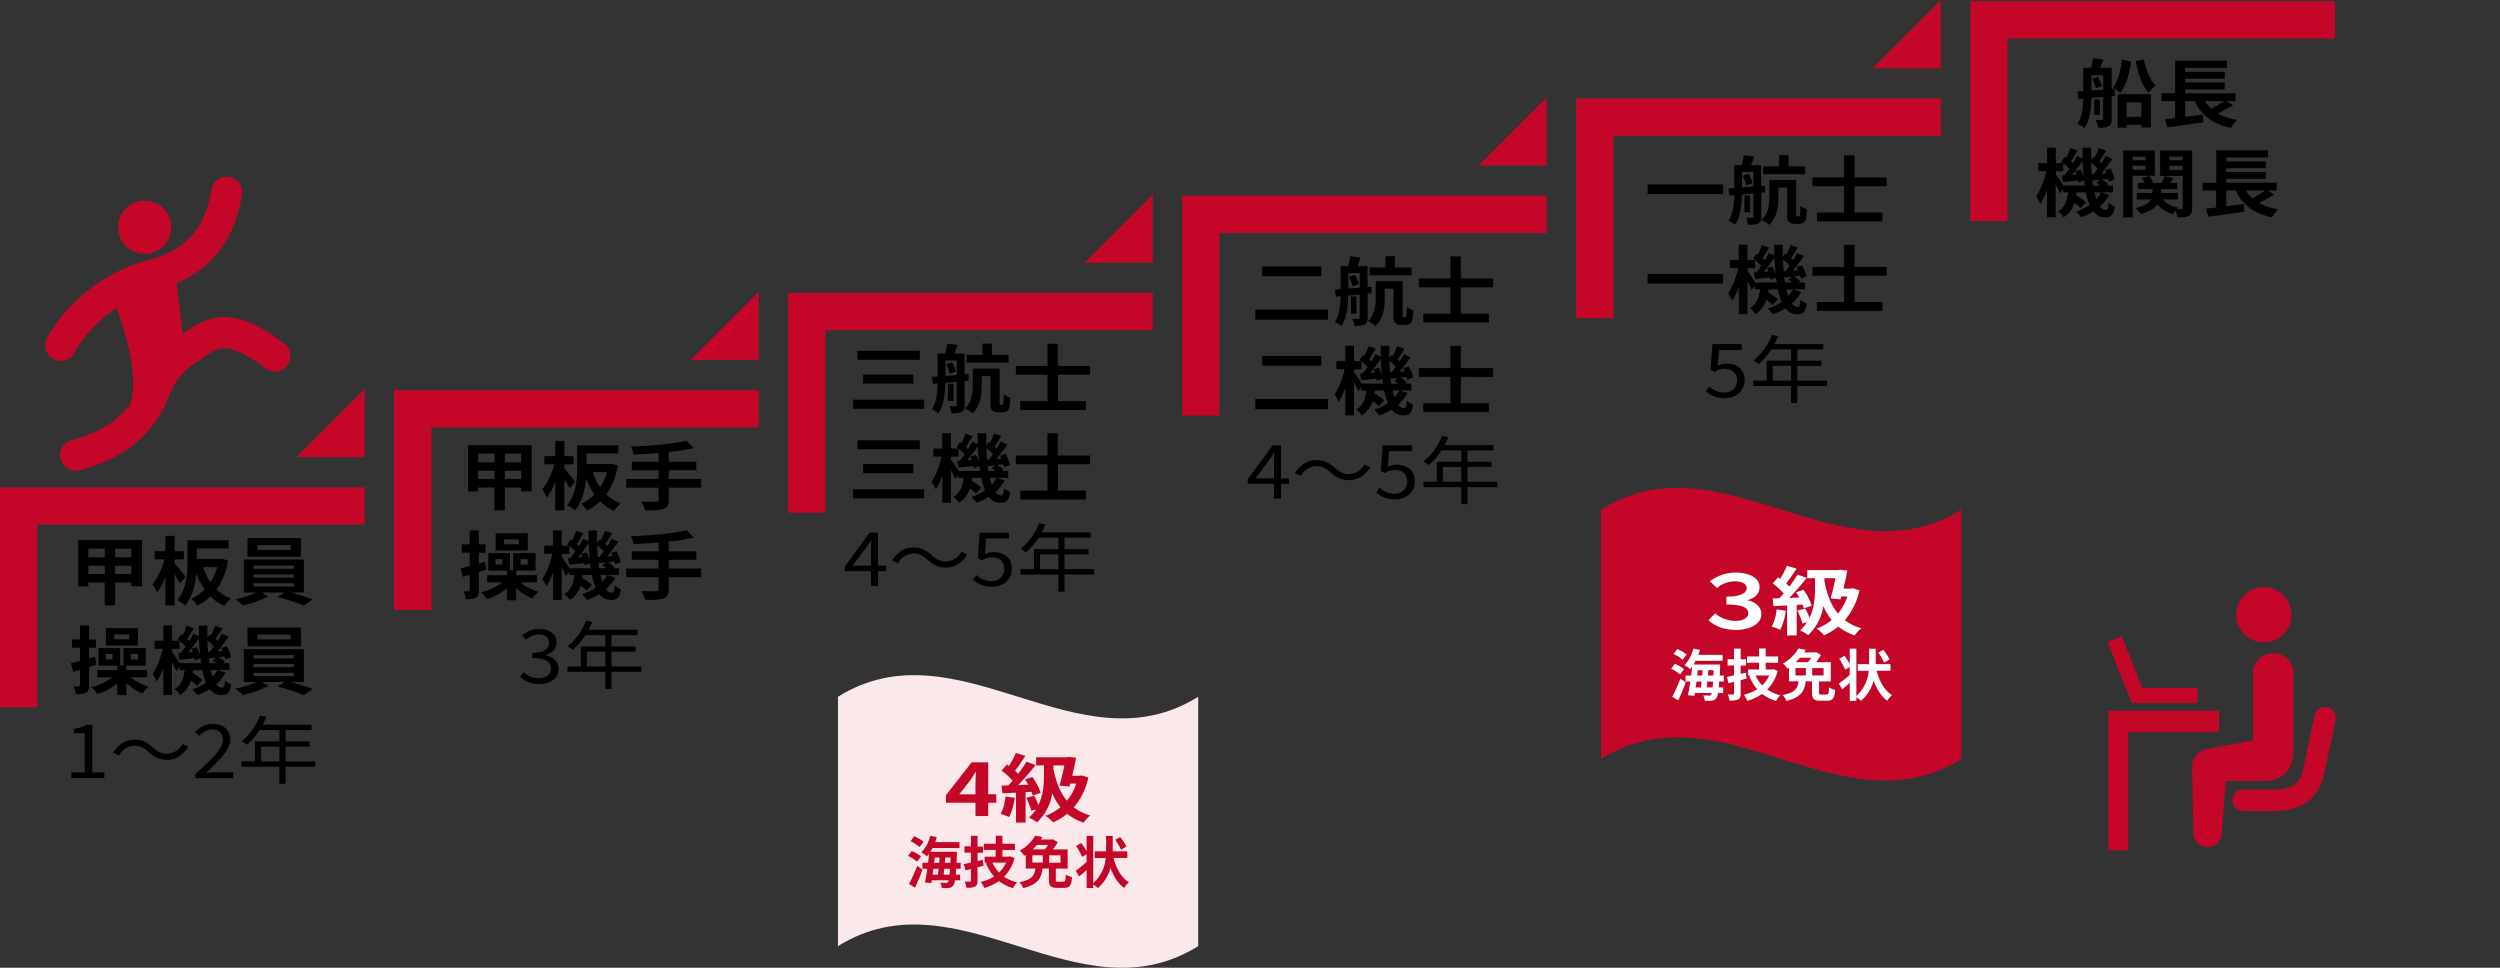 <svg xmlns="http://www.w3.org/2000/svg" width="1201.97" height="465.27" viewBox="0 0 1201.97 465.27">
  <rect x="0" y="0" width="1201.97" height="465.27" fill="#333333" stroke="none"/>
  <defs>
    <style>
      .cls-1 {
        fill: none;
      }

      .cls-2, .cls-3 {
        fill: #c40629;
      }

      .cls-2 {
        fill-rule: evenodd;
      }

      .cls-4 {
        fill: #fae8eb;
      }

      .cls-5 {
        fill: #fff;
      }
    </style>
  </defs>
  <g id="レイヤー_2" data-name="レイヤー 2">
    <g id="レイヤー_1-2" data-name="レイヤー 1">
      <rect class="cls-1" x="971.31" y="230.24" width="230.66" height="230.66"/>
      <g>
        <path class="cls-2" d="M136.73,165.23C112.25,146.3,100,152,89.46,159.46c-.57.41-1.15.79-1.72,1.18-.64-6-1.86-17.11-2.86-24.42,17-7.2,27.52-20.9,31.14-40.87.09-.5.16-.9.23-1.18a7.47,7.47,0,0,0-14.55-3.42c-.11.47-.24,1.12-.38,1.93-1.28,7-4.68,25.75-29.3,32.17-34.74,9.05-48.79,36.46-49.37,37.62A7.47,7.47,0,1,0,36,169.15c.08-.16,6.11-11.8,20.07-21,2.84,7.66,11.1,32,6.62,45.78-4.58,6.69-12.63,13.69-28.14,17.69a7.47,7.47,0,0,0,1.86,14.71,7.55,7.55,0,0,0,1.87-.24c21.21-5.47,35.53-17.15,42.55-34.71,3.53-8.81,6.76-12.86,13.83-17.34,1.16-.73,2.3-1.54,3.46-2.36,6.53-4.65,11.69-8.32,29.46,5.42a7.47,7.47,0,0,0,9.14-11.83Z"/>
        <path class="cls-2" d="M65.07,121.23a12.78,12.78,0,1,0-7.49-16.45A12.77,12.77,0,0,0,65.07,121.23Z"/>
      </g>
      <g>
        <path class="cls-3" d="M1093.08,308a13.27,13.27,0,1,0-17.08-7.76A13.25,13.25,0,0,0,1093.08,308Z"/>
        <path class="cls-3" d="M1102.69,359.2V323.64a9.76,9.76,0,0,0-19.52.33v32.08l-21.08,3.85c-4.51.76-8.14,3.91-8.16,8.7l.64,32.13a6.8,6.8,0,0,0,13.59,0l2-25.22h18.16C1098.49,375.53,1102.72,369.39,1102.69,359.2Z"/>
        <path class="cls-3" d="M1118.94,340a5.15,5.15,0,0,0-6.1,4l-5.49,25.86a17.52,17.52,0,0,1-1.58,4.39,8.57,8.57,0,0,1-3.48,3.55,16.55,16.55,0,0,1-6.74,1.72c-.81.07-1.67.11-2.6.12h-14.52a5.16,5.16,0,0,0,.18,10.32h14.45c1.13,0,2.24-.09,3.31-.17a30.53,30.53,0,0,0,7.56-1.49,19.24,19.24,0,0,0,8.86-6.1,24.37,24.37,0,0,0,4.6-10v-.06l5.52-26A5.15,5.15,0,0,0,1118.94,340Z"/>
        <polygon class="cls-3" points="1056.61 338.09 1056.61 330.71 1029.96 330.71 1020.11 305.94 1013.26 308.67 1024.95 338.09 1056.61 338.09"/>
        <polygon class="cls-3" points="1066.92 341.71 1013.68 341.71 1013.68 344.45 1013.68 352 1013.68 408.85 1023.13 408.85 1023.13 352 1066.92 352 1066.92 341.71"/>
      </g>
      <path class="cls-4" d="M402.88,454.89c57.74-36,115.47,36,173.2,0V335c-57.73,36-115.46-36-173.2,0Z"/>
      <g>
        <polygon class="cls-3" points="17.94 340.01 0 340.01 0 234.32 175.34 234.32 175.34 252.25 17.94 252.25 17.94 340.01"/>
        <polyline class="cls-3" points="175.34 186.98 175.34 219.82 142.5 219.82"/>
      </g>
      <g>
        <polygon class="cls-3" points="207.39 293.27 189.45 293.27 189.45 187.57 364.79 187.57 364.79 205.51 207.39 205.51 207.39 293.27"/>
        <polyline class="cls-3" points="364.79 140.23 364.79 173.07 331.95 173.07"/>
      </g>
      <g>
        <polygon class="cls-3" points="396.84 246.53 378.91 246.53 378.91 140.83 554.24 140.83 554.24 158.76 396.84 158.76 396.84 246.53"/>
        <polyline class="cls-3" points="554.24 93.49 554.24 126.33 521.4 126.33"/>
      </g>
      <g>
        <polygon class="cls-3" points="586.3 199.78 568.36 199.78 568.36 94.08 743.7 94.08 743.7 112.02 586.3 112.02 586.3 199.78"/>
        <polyline class="cls-3" points="743.7 46.74 743.7 79.58 710.86 79.58"/>
      </g>
      <g>
        <polygon class="cls-3" points="775.75 153.04 757.81 153.04 757.81 47.34 933.15 47.34 933.15 65.28 775.75 65.28 775.75 153.04"/>
        <polyline class="cls-3" points="933.15 0 933.15 32.84 900.31 32.84"/>
      </g>
      <polygon class="cls-3" points="965.2 106.29 947.27 106.29 947.27 0.59 1122.6 0.59 1122.6 18.53 965.2 18.53 965.2 106.29"/>
      <g>
        <path class="cls-3" d="M469,385.94H454.8v-3.62l12.37-15.81h7.94v15.38H479v4.05h-3.9v6.42H469Zm0-4.05v-5.16c0-1.55.13-4,.22-5.53H469c-.8,1.4-1.7,2.73-2.64,4.16l-5.16,6.53Z"/>
        <path class="cls-3" d="M487.85,383.57a27.78,27.78,0,0,1-2.69,9.25,30,30,0,0,0-4.09-1.54c1.31-2.11,2-5.31,2.38-8.32Zm5.24-2.72v14.66h-4.62V381.1l-6.5.32-.45-3.69,3.28-.11c.67-.72,1.34-1.47,2.06-2.29a39.31,39.31,0,0,0-5.29-4.88l2.55-2.9,1,.71a40.77,40.77,0,0,0,3.27-6.24l4.62,1.37c-1.62,2.44-3.41,5.2-5,7.21.59.49,1.08,1,1.53,1.43a61.07,61.07,0,0,0,4-5.81l4.35,1.61c-2.46,3.12-5.56,6.74-8.39,9.65l4.85-.18a22.06,22.06,0,0,0-1.53-2.55l3.5-1.18a26.42,26.42,0,0,1,4,7.6l-3.81,1.36a15.86,15.86,0,0,0-.58-1.86Zm30.18-7.06a32.39,32.39,0,0,1-7,14.37,23.4,23.4,0,0,0,7.94,3.91,14.43,14.43,0,0,0-3.23,3.44,26.15,26.15,0,0,1-7.89-4.26,28,28,0,0,1-6.82,4.15,15.87,15.87,0,0,0-3.59-3.15,26.35,26.35,0,0,0,7.22-4.16,27.82,27.82,0,0,1-4-6.74,23.64,23.64,0,0,1-7.31,14,20.14,20.14,0,0,0-3.9-2.26,18.28,18.28,0,0,0,3.4-3.94l-2.24.65a33.3,33.3,0,0,0-2.42-6.21l3.77-1a32.53,32.53,0,0,1,2.06,4.44c2.33-4.73,2.65-9.89,2.65-13.73V368h-3.73v-3.91H513l.81-.18,3.54.39c-.45,2.62-1.12,5.71-1.84,8.68h3.68l.89-.14Zm-16.82-4.38c1.13,6.06,3.05,11.44,6.51,15.56a24.37,24.37,0,0,0,4.48-8.21h-2.92l-.35,1.4-4.76-.43c.86-3,1.71-6.74,2.33-9.75h-5.29Z"/>
        <path class="cls-3" d="M440.9,414.28a17.59,17.59,0,0,0-4.34-2.74l1.75-2.37a17.1,17.1,0,0,1,4.47,2.53ZM437.05,425a77.23,77.23,0,0,0,3.92-8.69l2.56,1.78c-1,2.88-2.37,6-3.6,8.66Zm5.08-17.73a17.37,17.37,0,0,0-4.38-2.85l1.83-2.34a19.25,19.25,0,0,1,4.49,2.63Zm17.58,10.44c-.06,1.08-.14,2-.22,2.83h2.13v2.69h-2.48a5.72,5.72,0,0,1-.81,2.45,2.73,2.73,0,0,1-2.15,1.21,19.65,19.65,0,0,1-3.39.08,6.17,6.17,0,0,0-.78-2.61c1.16.08,2.21.11,2.74.11a1.07,1.07,0,0,0,1-.43,2.9,2.9,0,0,0,.35-.81H448l-.21,1.32-3.07-.25c.35-1.8.75-4.11,1.1-6.59h-2.31v-2.88h2.69c.19-1.48.35-3,.48-4.33-.32.43-.64.81-1,1.18a14.46,14.46,0,0,0-2.69-1.83,18.39,18.39,0,0,0,4.28-8l3.15.64c-.24.81-.51,1.62-.81,2.4h11.71v2.85h-13a18.48,18.48,0,0,1-1.05,1.78h12.78s0,.91,0,1.29c-.05,1.45-.1,2.77-.18,4h2v2.88Zm-10.93,0c-.13,1-.27,1.91-.38,2.83h2.54c.1-.86.21-1.83.32-2.83Zm.35-2.88h2.42c.06-.86.14-1.72.19-2.56h-2.31Zm7.4,5.71c.08-.78.16-1.72.24-2.83H454c-.1,1-.22,2-.32,2.83Zm.41-5.71c0-.78.08-1.64.1-2.56h-2.56c-.05.84-.13,1.7-.21,2.56Z"/>
        <path class="cls-3" d="M472.86,416.22c-.94.27-1.91.54-2.88.78v6.43c0,1.56-.3,2.31-1.21,2.83a9.1,9.1,0,0,1-4.09.56,12.41,12.41,0,0,0-.89-2.91c1,0,2.15,0,2.5,0s.51-.13.51-.54v-5.54l-2.61.64-.83-3c1-.22,2.15-.46,3.44-.79v-4.76h-3.09v-3h3.09v-5.09H470V407h2.64v3H470v4l2.48-.62Zm14.91-3.64a19.63,19.63,0,0,1-5,8.94,18.45,18.45,0,0,0,6.24,2.72,13.67,13.67,0,0,0-2,2.77,19.9,19.9,0,0,1-6.71-3.39,24.63,24.63,0,0,1-7.1,3.31,13.2,13.2,0,0,0-1.7-2.91,20.73,20.73,0,0,0,6.44-2.63A22.45,22.45,0,0,1,474,415l.81-.24h-1.4v-2.88h5.3v-3.23H473v-3h5.78v-3.85h3.18v3.85h6v3h-6v3.23h3.23l.56-.14Zm-10.61,2.16a15.64,15.64,0,0,0,3.18,4.76,14.81,14.81,0,0,0,3.39-4.76Z"/>
        <path class="cls-3" d="M511.34,423.89c.86,0,1-.49,1.1-3.42a10.31,10.31,0,0,0,3,1.24c-.35,4.09-1.19,5.16-3.8,5.16h-3.42c-3.15,0-3.92-1-3.92-3.9v-5.38h-3.05c-.62,4.55-2.15,7.67-9.34,9.39a9.16,9.16,0,0,0-1.77-2.82c6.16-1.22,7.21-3.39,7.67-6.57h-4.63V411l-.73.48a10,10,0,0,0-2.18-2.47,19.68,19.68,0,0,0,7.46-7.24l3.5.67c-.25.41-.52.81-.76,1.21h5.31l.51-.13,2.26,1.43a35.13,35.13,0,0,1-2.34,3.44h7.1v9.23h-5.68v5.33c0,.83.16,1,1.11,1Zm-15-9.15h5v-3.55h-5Zm2.15-8.51a23.74,23.74,0,0,1-2,2.13h5.89a20.64,20.64,0,0,0,1.54-2.13Zm11.38,5h-5.46v3.55h5.46Z"/>
        <path class="cls-3" d="M535.36,412.48c1.29,5,3.71,9.44,7.43,11.73a11,11,0,0,0-2.32,2.69c-3-2.18-5.08-5.57-6.56-9.63A19.53,19.53,0,0,1,527.8,427a13.61,13.61,0,0,0-2.18-1.78v1.75h-3.18v-8.69c-1.23,1.1-2.47,2.2-3.6,3.12l-1.62-2.75c1.29-.94,3.28-2.5,5.22-4.17v-3.82l-2.15,1.32a31.2,31.2,0,0,0-2.91-5.22l2.51-1.45a41,41,0,0,1,2.55,3.92v-7.37h3.18v22.74a18.29,18.29,0,0,0,6-12.08h-5.28V409.3h5.46v-7.4h3.18v7.4H542v3.18Zm3.63-3.93a33,33,0,0,0-2.79-4.79l2.39-1.32a30,30,0,0,1,3,4.57Z"/>
      </g>
      <g>
        <path d="M68.24,259.67V281.9H63.15v-1.83H55.34v11h-5v-11H42.48v1.87H37.63V259.67Zm-25.76,4.09v4.16h7.89v-4.16ZM50.37,276v-4H42.48v4Zm12.78-12.22H55.34v4.16h7.81Zm0,12.22v-4H55.34v4Z"/>
        <path d="M86.47,280.5c-.55-1.15-1.53-2.87-2.52-4.48v15.06H79.53V277.42a28.8,28.8,0,0,1-4,7.49,18.56,18.56,0,0,0-2.2-3.94,33.92,33.92,0,0,0,5.76-12.05H74.36V265h5.17v-7.35H84V265h4.42v3.94H84v2c1.14,1.26,4.46,5.35,5.17,6.35Zm23.17-11a32.62,32.62,0,0,1-5.53,13.91,20.25,20.25,0,0,0,6.91,4.3,16.83,16.83,0,0,0-3.16,3.59,22.68,22.68,0,0,1-6.67-4.56,25.81,25.81,0,0,1-6.39,4.41,14.8,14.8,0,0,0-2.8-3.33,19.59,19.59,0,0,0,6.39-4.41,31.64,31.64,0,0,1-4-7.89c-.48,5.38-1.82,11.44-5.37,15.6a17.69,17.69,0,0,0-3.75-2.55c4.46-5.3,4.86-13.08,4.86-18.68V259.74h19.76v3.95H94.61v5.09h11.28l.83-.15Zm-12,3.16a26.27,26.27,0,0,0,3.51,7.31,27.16,27.16,0,0,0,3.28-7.31Z"/>
        <path d="M139.71,284.88c3.7,1,7.85,2.29,10.57,3.3l-4.14,3A112.39,112.39,0,0,0,133.47,287l3.32-2.15H126l3,1.93a55.07,55.07,0,0,1-12.23,4.3,39.76,39.76,0,0,0-3.55-3,52.93,52.93,0,0,0,10.18-3.19h-6.19V269H146.1v15.85Zm5-17.18H119v-9h25.68Zm-22.8,5.77h19.33v-1.54H121.91Zm0,4.24h19.33V276.2H121.91Zm0,4.3h19.33v-1.58H121.91Zm17.8-19.94H123.77v2.33h15.94Z"/>
        <path d="M42.83,320.64v8.79c0,1.86-.31,2.9-1.46,3.55s-2.6.79-4.85.79A11.79,11.79,0,0,0,35.38,330c1.1,0,2.17,0,2.52,0s.55-.14.55-.54V322c-1.14.36-2.25.68-3.27,1l-1.11-4.09c1.27-.28,2.73-.68,4.38-1.11V311.4H34.63v-3.95h3.82v-6.74h4.38v6.74h3.28v3.95H42.83v5.16l2.84-.86.75,3.76Zm20,5a24.61,24.61,0,0,0,8.68,4.52,15.92,15.92,0,0,0-3,3.22,23.73,23.73,0,0,1-7.73-5v5.84H56.37V328.5a27.28,27.28,0,0,1-9.55,5.16,19.93,19.93,0,0,0-2.88-3.3,26.56,26.56,0,0,0,10.18-4.73H46.86v-3.45h9.51V320h-9v-8.43H57.79v8.29h1.54v-8.29H70.1V320H60.83v2.18h9.94v3.45Zm-8.72-11.19H50.84v2.65h3.28Zm12.23-4.12H50.92V302H66.35ZM62.09,305H54.91v2.36h7.18Zm.83,12.11h3.43v-2.65H62.92Z"/>
        <path d="M108.45,323.41A20.8,20.8,0,0,1,104,329a3.34,3.34,0,0,0,2.65,1.65c1,0,1.34-.68,1.54-3.51a11.14,11.14,0,0,0,3,1.93c-.72,4.06-1.82,5.13-4.9,5.13a6.64,6.64,0,0,1-5.4-2.87,29.44,29.44,0,0,1-6,2.83,16.74,16.74,0,0,0-2.45-2.72,25,25,0,0,0,6.59-3.23,30.46,30.46,0,0,1-1.81-6H92.83c0,.47-.12.93-.2,1.36a31.21,31.21,0,0,1,4.7,3.3l-2.53,2.83a23.76,23.76,0,0,0-3-2.43,12.29,12.29,0,0,1-5.24,6.88,10.32,10.32,0,0,0-2.65-2.8c3.47-2.11,4.46-5.52,4.86-9.14H86.28v-1.61l-1.58,2.11c-.39-1.07-1.18-2.72-2-4.3v15.77H78.55V320.89a29.54,29.54,0,0,1-3.16,6.75,22.5,22.5,0,0,0-2-3.62c2-2.84,3.9-7.82,4.81-12.09H74.32v-3.87h4.23v-7.38h4.18v7.38h3.51c-.28-.25-.59-.47-.87-.68l1.74-2.33.67.47a44.29,44.29,0,0,0,1.93-4.63l3.47,1.22c-1.1,1.72-2.24,3.69-3.19,5.13.35.32.71.64,1,.93.79-1.22,1.46-2.41,2-3.48l2.65,1.18c0-1.68-.08-3.4-.08-5.16h4.14c0,2,0,3.94,0,5.85l1.15-1.51.63.43a34.33,34.33,0,0,0,1.93-4.59l3.51,1.18c-1.1,1.8-2.24,3.73-3.23,5.13l1,.93c.74-1.18,1.46-2.4,2-3.44l3.19,1.43c-1.58,2.26-3.47,4.88-5.2,7l2.36-.14c-.2-.5-.43-1-.67-1.47l2.64-.86A20.81,20.81,0,0,1,111.1,316L108.29,317a12.44,12.44,0,0,0-.31-1.39l-2.92.35a15.28,15.28,0,0,1,3,2.26l-.75.61h3v3.3h-5.53Zm-11.8-4.56c-.07-.75-.19-1.54-.31-2.33l-2.68,1c0-.32-.08-.68-.16-1.08-2.56.25-5,.54-7.22.76L85.65,314l1.22-.07c.75-.93,1.58-2,2.37-3.15a24.9,24.9,0,0,0-2.92-2.66v3.8H82.73v1.54c.83,1.12,2.72,3.87,3.67,5.38Zm-2-7.67a19.93,19.93,0,0,1,1.54,4c-.27-2.61-.47-5.37-.55-8.24-1.58,2.22-3.43,4.73-5.13,6.74l2.13-.14a15.2,15.2,0,0,0-.63-1.62Zm6.24,2.19c.63-.76,1.3-1.65,2-2.58a25,25,0,0,0-3.16-2.91c0,1.94.16,3.77.32,5.56Zm3.15,5.48a20,20,0,0,0-1.89-1.32l1.78-1.4c-1.23.11-2.37.25-3.48.36l-.23-1c.11,1.18.27,2.3.47,3.37Zm-2.72,3.3c.28,1.18.59,2.29.91,3.26a14.88,14.88,0,0,0,2.29-3.26Z"/>
        <path d="M139.71,327.92c3.7,1,7.85,2.3,10.57,3.3l-4.14,3a114.34,114.34,0,0,0-12.67-4.16l3.32-2.15H126l3,1.94a56.1,56.1,0,0,1-12.23,4.3,39.83,39.83,0,0,0-3.55-3.05,51.57,51.57,0,0,0,10.18-3.19h-6.19V312.08H146.1v15.84Zm5-17.17H119v-9h25.68Zm-22.8,5.77h19.33V315H121.91Zm0,4.23h19.33v-1.5H121.91Zm0,4.3h19.33v-1.57H121.91Zm17.8-19.93H123.77v2.33h15.94Z"/>
        <path d="M34.31,371.36h6.43V352.5H35.61v-2.11a18.16,18.16,0,0,0,6-1.86h2.76v22.83h5.8v2.73H34.31Z"/>
        <path d="M64.65,358.53a8.72,8.72,0,0,0-7.45,4.73l-2.81-1.36c2.49-4.09,6.12-6.28,10.3-6.28,3.59,0,6.12,1.33,8.88,3.84,2.13,1.83,3.87,2.94,6.71,2.94a8.75,8.75,0,0,0,7.46-4.73l2.8,1.36c-2.49,4.09-6.12,6.27-10.3,6.27-3.59,0-6.12-1.32-8.88-3.83C69.23,359.64,67.53,358.53,64.65,358.53Z"/>
        <path d="M93.93,372.15c8.49-7.67,13.26-12.26,13.26-16.45,0-2.91-1.74-5-5.32-5a8.49,8.49,0,0,0-6,3.05l-2.09-1.83c2.36-2.33,4.85-3.87,8.52-3.87,5.17,0,8.4,3,8.4,7.49,0,4.81-4.81,9.57-11.48,16,1.5-.11,3.24-.25,4.74-.25h8.16v2.83H93.93Z"/>
        <path d="M151.58,368.64H137.3v8.21h-3v-8.21H116.11v-2.58h6.47v-9.61h11.76V351h-9.59a33.8,33.8,0,0,1-6,7.06,17.24,17.24,0,0,0-2.52-1.68A30.23,30.23,0,0,0,125.1,344l3,.64c-.55,1.26-1.18,2.55-1.81,3.77h23.52V351H137.3v5.45h11.56V359H137.3v7.1h14.28Zm-17.24-2.58V359H125.5v7.1Z"/>
      </g>
      <g>
        <path d="M255.64,214v22.22h-5.09V234.4h-7.82v11h-5v-11h-7.89v1.86H225V214Zm-25.77,4.08v4.16h7.89v-4.16Zm7.89,12.23v-4h-7.89v4Zm12.79-12.23h-7.82v4.16h7.82Zm0,12.23v-4h-7.82v4Z"/>
        <path d="M273.87,234.82c-.55-1.14-1.54-2.86-2.53-4.48V245.4h-4.41V231.74a29.66,29.66,0,0,1-4,7.5,18.67,18.67,0,0,0-2.21-4,33.75,33.75,0,0,0,5.76-12h-4.73V219.3h5.17V212h4.41v7.35h4.42v3.94h-4.42v2c1.15,1.25,4.46,5.34,5.17,6.34Zm23.16-11a32.74,32.74,0,0,1-5.52,13.91,20.21,20.21,0,0,0,6.9,4.3,16.83,16.83,0,0,0-3.16,3.59,22.67,22.67,0,0,1-6.66-4.55,26.61,26.61,0,0,1-6.4,4.41,14.59,14.59,0,0,0-2.8-3.34,19.59,19.59,0,0,0,6.39-4.41,31.91,31.91,0,0,1-4-7.88c-.47,5.37-1.81,11.43-5.37,15.59a17.29,17.29,0,0,0-3.75-2.54c4.47-5.31,4.86-13.09,4.86-18.68V214.07h19.77V218H282v5.09h11.28l.83-.14Zm-12,3.16a26.3,26.3,0,0,0,3.52,7.31,27,27,0,0,0,3.27-7.31Z"/>
        <path d="M337.12,234.47H321.53v5.84c0,2.55-.71,3.66-2.56,4.34s-4.73.75-8.76.72a15.61,15.61,0,0,0-1.93-4.24c2.92.11,6.23.11,7.1.11s1.26-.28,1.26-1v-5.77H301.06v-4.16h15.58v-4.2h-12.9V222h12.9v-4.2c-4.1.32-8.24.54-12.11.68a13.42,13.42,0,0,0-1.18-3.76c9.51-.36,20.32-1.33,26.79-2.87l3.39,3.55a103,103,0,0,1-12,1.9V222h13.26v4.08H321.53v4.2h15.59Z"/>
        <path d="M230.23,275v8.78c0,1.86-.32,2.9-1.46,3.55s-2.61.79-4.86.79a11.66,11.66,0,0,0-1.14-3.8c1.1,0,2.17,0,2.52,0s.56-.14.56-.53v-7.46l-3.28,1-1.1-4.08c1.26-.29,2.72-.68,4.38-1.12v-6.41H222v-4h3.83V255h4.38v6.74h3.27v4h-3.27v5.16l2.84-.86.75,3.76Zm20,5a24.54,24.54,0,0,0,8.68,4.52,16,16,0,0,0-3,3.23,23.86,23.86,0,0,1-7.73-5v5.84h-4.46v-5.73a27,27,0,0,1-9.55,5.16,19.48,19.48,0,0,0-2.88-3.3A26.27,26.27,0,0,0,241.51,280h-7.26v-3.44h9.51v-2.19h-9V265.9h10.42v8.28h1.54V265.9h10.77v8.42h-9.27v2.19h9.94V280Zm-8.72-11.19h-3.28v2.66h3.28Zm12.23-4.12H238.31v-8.32h15.43Zm-4.26-5.34H242.3v2.36h7.18Zm.83,12.12h3.43v-2.66h-3.43Z"/>
        <path d="M295.84,277.73a21,21,0,0,1-4.45,5.56,3.34,3.34,0,0,0,2.64,1.64c1,0,1.34-.68,1.54-3.51a11.34,11.34,0,0,0,3,1.94c-.71,4.05-1.82,5.12-4.89,5.12a6.64,6.64,0,0,1-5.41-2.87,29.47,29.47,0,0,1-6,2.84,16,16,0,0,0-2.45-2.73,25.27,25.27,0,0,0,6.59-3.22,30.57,30.57,0,0,1-1.81-6h-4.46a13.45,13.45,0,0,1-.2,1.36,31.21,31.21,0,0,1,4.7,3.3L282.19,284a23.87,23.87,0,0,0-3-2.44,12.29,12.29,0,0,1-5.24,6.88,10.46,10.46,0,0,0-2.65-2.8c3.48-2.11,4.46-5.52,4.86-9.14h-2.45v-1.61L272.09,277c-.39-1.07-1.18-2.72-2-4.3v15.78h-4.18V275.22a29.24,29.24,0,0,1-3.16,6.74,23.38,23.38,0,0,0-2-3.62c2.05-2.83,3.91-7.82,4.81-12.09h-3.91v-3.87h4.23V255h4.18v7.38h3.51c-.27-.25-.59-.46-.87-.68l1.74-2.33.67.47a46.76,46.76,0,0,0,1.94-4.63l3.47,1.22c-1.11,1.72-2.25,3.69-3.2,5.13.36.32.71.64,1,.93.78-1.22,1.46-2.4,2-3.48L283,260.2c0-1.69-.08-3.41-.08-5.17h4.15c0,2,0,4,0,5.85l1.14-1.51.63.43a34.33,34.33,0,0,0,1.93-4.59l3.52,1.19c-1.11,1.79-2.25,3.72-3.24,5.12l1,.94c.75-1.19,1.46-2.41,2-3.45l3.2,1.44c-1.58,2.25-3.48,4.87-5.21,7l2.36-.15a15,15,0,0,0-.67-1.47l2.65-.86a21.13,21.13,0,0,1,2.05,5.31l-2.8,1.08a12.31,12.31,0,0,0-.32-1.4l-2.92.36a14.62,14.62,0,0,1,3,2.26l-.75.61h3v3.29h-5.52Zm-11.79-4.55c-.08-.76-.2-1.55-.32-2.34l-2.68,1c0-.32-.08-.68-.16-1.07-2.56.25-5,.54-7.22.75l-.63-3.15,1.22-.08c.75-.93,1.58-2,2.37-3.15a23.3,23.3,0,0,0-2.92-2.65v3.79h-3.59v1.55c.83,1.11,2.72,3.87,3.67,5.38Zm-2-7.68a20.39,20.39,0,0,1,1.54,4c-.28-2.62-.48-5.38-.56-8.25-1.58,2.23-3.43,4.73-5.13,6.74l2.13-.14a14,14,0,0,0-.63-1.62Zm6.23,2.19c.63-.75,1.3-1.65,2-2.58a26.39,26.39,0,0,0-3.15-2.91c0,1.94.15,3.77.31,5.56Zm3.16,5.49a20.28,20.28,0,0,0-1.9-1.33l1.78-1.4c-1.22.11-2.37.25-3.48.36l-.23-1c.12,1.19.28,2.3.47,3.38Zm-2.73,3.29c.28,1.19.59,2.3.91,3.27a14.61,14.61,0,0,0,2.29-3.27Z"/>
        <path d="M337.12,277.51H321.53v5.85c0,2.54-.71,3.65-2.56,4.34s-4.73.75-8.76.71a15.55,15.55,0,0,0-1.93-4.23c2.92.11,6.23.11,7.1.11s1.26-.29,1.26-1v-5.78H301.06v-4.16h15.58v-4.19h-12.9v-4.09h12.9v-4.19c-4.1.32-8.24.53-12.11.68a13.59,13.59,0,0,0-1.18-3.77c9.51-.36,20.32-1.32,26.79-2.87l3.39,3.55a98.91,98.91,0,0,1-12,1.9v4.7h13.26v4.09H321.53v4.19h15.59Z"/>
        <path d="M250.05,325.29l1.82-2.15a10,10,0,0,0,7.18,3c3.44,0,5.88-1.83,5.88-4.69,0-3-2.33-5.06-9-5.06v-2.51c6,0,8-2.12,8-4.8,0-2.48-1.9-4.06-4.9-4.06a8.85,8.85,0,0,0-6,2.59l-1.93-2.05a12,12,0,0,1,8.09-3.19c4.85,0,8.4,2.33,8.4,6.49,0,3.09-2.09,5.06-5.12,6.06v.14c3.39.76,6.11,3,6.11,6.53,0,4.55-4.14,7.28-9.27,7.28A12.54,12.54,0,0,1,250.05,325.29Z"/>
        <path d="M308.29,323H294v8.21h-3V323H272.82v-2.58h6.47v-9.61h11.76v-5.45h-9.59a33.47,33.47,0,0,1-6,7.06,19.83,19.83,0,0,0-2.53-1.68,30.34,30.34,0,0,0,8.88-12.37l3,.65c-.55,1.25-1.19,2.54-1.82,3.76h23.52v2.58H294v5.45h11.56v2.51H294v7.1h14.28Zm-17.24-2.58v-7.1h-8.84v7.1Z"/>
      </g>
      <g>
        <path d="M444.33,192.17v4.37H410.09v-4.37Zm-2.13-23.52V173H412.3v-4.3Zm-3.11,11.44v4.33H415v-4.33Z"/>
        <path d="M463.79,183.24v11.62c0,1.61-.32,2.54-1.42,3.15s-2.61.68-4.9.68a9.67,9.67,0,0,0-1.1-3.37c1.3,0,2.6,0,3,0s.59-.14.59-.57V183.6l-5.48.5c-.08,4.7-.64,10.72-3.28,14.56a14.64,14.64,0,0,0-3.15-1.87c2.28-3.4,2.68-8.24,2.76-12.37l-2.25.18-.48-3.4,2.73-.18V170h3.59a41.18,41.18,0,0,0,1.06-4.8l4.93.68c-.51,1.47-1,2.9-1.5,4.12h4.86v10l1.89-.15.08,3.23Zm-9.27-2.51c1.73-.11,3.59-.29,5.48-.43v-7h-5.48Zm3.07-6.56a13.59,13.59,0,0,1,2.06,4.48l-3,1.08a14.51,14.51,0,0,0-1.82-4.56Zm.83,18.57h-2.68v-8.21h2.68Zm23.32,1.87a.74.74,0,0,0,.48-.15,2.39,2.39,0,0,0,.27-1c0-.64.08-2.08.08-3.83a12.89,12.89,0,0,0,3.16,1.54,28.77,28.77,0,0,1-.48,4.7,3.29,3.29,0,0,1-1.18,1.82,4.46,4.46,0,0,1-2.25.54h-2a4.14,4.14,0,0,1-2.69-.9c-.67-.61-.9-1.43-.9-4.08V180.84h-4.19v4.41c0,4.3-.63,10-4.45,13.48a17.34,17.34,0,0,0-3.67-2.37c3.39-3.15,3.74-7.6,3.74-11.18v-8h12.95V193.1a4,4,0,0,0,.12,1.33c.07.14.19.18.39.18Zm3.2-20.26H464.73v-3.73h7.62v-5.41h4.54v5.41h8.05Z"/>
        <path d="M508.65,180.16v12.65h13.42v4.27H490.54v-4.27H503.6V180.16H488.41v-4.23H503.6V165.28h5v10.65h15.51v4.23Z"/>
        <path d="M444.33,235.22v4.37H410.09v-4.37ZM442.2,211.7V216H412.3v-4.3Zm-3.11,11.43v4.34H415v-4.34Z"/>
        <path d="M483,231a20.69,20.69,0,0,1-4.46,5.56,3.36,3.36,0,0,0,2.65,1.65c1,0,1.34-.68,1.54-3.51a11.3,11.3,0,0,0,3,1.93c-.72,4-1.82,5.13-4.9,5.13a6.64,6.64,0,0,1-5.4-2.87,29.44,29.44,0,0,1-6,2.83A15.9,15.9,0,0,0,467,239a25,25,0,0,0,6.59-3.23,30.46,30.46,0,0,1-1.81-6h-4.46c0,.46-.12.93-.2,1.36a31.21,31.21,0,0,1,4.7,3.3l-2.53,2.83a24.78,24.78,0,0,0-3-2.44,12.28,12.28,0,0,1-5.24,6.89,10.32,10.32,0,0,0-2.65-2.8c3.48-2.11,4.46-5.52,4.86-9.14h-2.45v-1.61l-1.58,2.11c-.39-1.07-1.18-2.72-2-4.3V241.7h-4.18V228.48a29.86,29.86,0,0,1-3.16,6.74,23,23,0,0,0-2-3.63c2.05-2.83,3.9-7.81,4.81-12.08h-3.91v-3.87h4.23v-7.39h4.18v7.39h3.51a10.79,10.79,0,0,0-.87-.68l1.74-2.33.67.46a44.18,44.18,0,0,0,1.93-4.62l3.47,1.22c-1.1,1.72-2.24,3.69-3.19,5.12.35.33.71.65,1,.94.79-1.22,1.46-2.41,2-3.48l2.64,1.18c0-1.68-.08-3.4-.08-5.16h4.14c0,2,0,3.94,0,5.84l1.15-1.5.63.43a34.88,34.88,0,0,0,1.93-4.59l3.51,1.18c-1.1,1.79-2.24,3.73-3.23,5.13l1,.93c.74-1.18,1.46-2.4,2-3.44l3.2,1.43c-1.58,2.26-3.48,4.88-5.21,7l2.36-.15a15,15,0,0,0-.67-1.47l2.65-.86a21,21,0,0,1,2.05,5.31l-2.8,1.07a13.36,13.36,0,0,0-.32-1.4l-2.92.36a15.28,15.28,0,0,1,3,2.26l-.75.61h3v3.3H479.3Zm-11.79-4.55c-.08-.75-.2-1.54-.32-2.33l-2.68,1c0-.33-.08-.68-.16-1.08-2.56.25-5,.54-7.22.75l-.63-3.15,1.22-.07c.75-.93,1.58-2,2.37-3.16a25.78,25.78,0,0,0-2.92-2.65v3.8h-3.59v1.54c.83,1.11,2.72,3.88,3.67,5.38Zm-2-7.67a19.88,19.88,0,0,1,1.53,4c-.27-2.61-.47-5.37-.55-8.24-1.58,2.22-3.43,4.73-5.13,6.74l2.13-.15a13.83,13.83,0,0,0-.63-1.61Zm6.23,2.19c.63-.76,1.3-1.65,2-2.59a26.34,26.34,0,0,0-3.15-2.9c0,1.94.15,3.76.31,5.56Zm3.15,5.48a22.2,22.2,0,0,0-1.89-1.33l1.78-1.39c-1.23.1-2.37.25-3.48.35l-.23-1c.12,1.18.27,2.29.47,3.37Zm-2.72,3.3c.28,1.18.59,2.29.91,3.26a14.55,14.55,0,0,0,2.29-3.26Z"/>
        <path d="M508.65,223.2v12.66h13.42v4.27H490.54v-4.27H503.6V223.2H488.41V219H503.6V208.33h5V219h15.51v4.23Z"/>
        <path d="M418.76,274.6H406.14v-2.15l12-16.35h4V272H426v2.61h-3.82v7.07h-3.4Zm0-2.61v-7.5c0-1.32.12-3.51.2-4.87h-.15c-.72,1.22-1.51,2.33-2.33,3.58L409.89,272Z"/>
        <path d="M439.16,266.11a8.74,8.74,0,0,0-7.45,4.73l-2.8-1.36c2.48-4.09,6.11-6.28,10.29-6.28,3.59,0,6.12,1.33,8.88,3.84,2.13,1.83,3.87,2.94,6.71,2.94a8.74,8.74,0,0,0,7.46-4.73l2.8,1.36c-2.49,4.09-6.12,6.27-10.3,6.27-3.59,0-6.12-1.32-8.88-3.83C443.74,267.22,442.05,266.11,439.16,266.11Z"/>
        <path d="M467.81,278.66l1.78-2.16a9.93,9.93,0,0,0,7.1,2.91c3.39,0,6.16-2.26,6.16-5.81s-2.37-5.66-6-5.66a8.4,8.4,0,0,0-4.81,1.57l-1.94-1.11.91-12.3H485.1v2.8H474.17l-.72,7.64a9.07,9.07,0,0,1,4.31-1.08c4.81,0,8.72,2.51,8.72,8s-4.58,8.64-9.47,8.64A12.94,12.94,0,0,1,467.81,278.66Z"/>
        <path d="M526.09,276.22H511.81v8.21h-3v-8.21H490.62v-2.58h6.47V264h11.76v-5.45h-9.59a33.5,33.5,0,0,1-6,7.06,18.09,18.09,0,0,0-2.52-1.68,30.23,30.23,0,0,0,8.87-12.37l3,.64c-.55,1.26-1.18,2.55-1.81,3.77h23.52v2.58H511.81V264h11.56v2.51H511.81v7.1h14.28Zm-17.24-2.58v-7.1H500v7.1Z"/>
      </g>
      <g>
        <path d="M638.51,148.79v4.91h-35v-4.91Zm-3.27-20.69v4.7H606.75v-4.7Z"/>
        <path d="M657.53,141.23v11.61c0,1.62-.31,2.55-1.41,3.16s-2.61.68-4.9.68a9.81,9.81,0,0,0-1.1-3.37c1.3,0,2.6,0,3,0s.59-.14.59-.57V141.59l-5.49.5c-.08,4.69-.63,10.72-3.27,14.55a14.86,14.86,0,0,0-3.16-1.86c2.29-3.41,2.68-8.25,2.76-12.37l-2.25.18-.47-3.41,2.72-.18V128h3.59a41.91,41.91,0,0,0,1.07-4.81l4.93.68c-.51,1.47-1,2.91-1.5,4.13h4.85v10l1.9-.14.08,3.23Zm-9.27-2.51c1.74-.11,3.59-.29,5.49-.43v-7h-5.49Zm3.08-6.56a13.27,13.27,0,0,1,2,4.48l-3,1.07a14.19,14.19,0,0,0-1.81-4.55Zm.83,18.57h-2.68v-8.21h2.68Zm23.32,1.86a.71.71,0,0,0,.47-.14,2.26,2.26,0,0,0,.28-1c0-.65.08-2.08.08-3.84a12.64,12.64,0,0,0,3.15,1.54,28.85,28.85,0,0,1-.47,4.7,3.24,3.24,0,0,1-1.19,1.83,4.45,4.45,0,0,1-2.24.54h-2a4.13,4.13,0,0,1-2.68-.9c-.67-.61-.91-1.43-.91-4.09V138.82h-4.18v4.41c0,4.3-.63,10-4.46,13.48a17.44,17.44,0,0,0-3.67-2.36c3.4-3.16,3.75-7.6,3.75-11.19v-8h12.94v16a3.91,3.91,0,0,0,.12,1.33c.08.15.2.18.4.18Zm3.19-20.26h-20.2v-3.72h7.62v-5.42h4.54v5.42h8Z"/>
        <path d="M702.4,138.14V150.8h13.42v4.27H684.29V150.8h13.06V138.14H682.16v-4.23h15.19V123.26h5v10.65h15.51v4.23Z"/>
        <path d="M638.51,191.84v4.91h-35v-4.91Zm-3.27-20.69v4.7H606.75v-4.7Z"/>
        <path d="M676.71,189a20.85,20.85,0,0,1-4.46,5.56,3.37,3.37,0,0,0,2.65,1.65c1,0,1.34-.68,1.53-3.52a11.34,11.34,0,0,0,3,1.94c-.71,4.05-1.81,5.13-4.89,5.13a6.63,6.63,0,0,1-5.4-2.87,30,30,0,0,1-6,2.83,16.39,16.39,0,0,0-2.45-2.73,25.27,25.27,0,0,0,6.59-3.22,31,31,0,0,1-1.82-6h-4.45c0,.47-.12.94-.2,1.37a31.21,31.21,0,0,1,4.7,3.3l-2.53,2.83a24.61,24.61,0,0,0-3-2.44,12.29,12.29,0,0,1-5.25,6.88,10.09,10.09,0,0,0-2.64-2.79c3.47-2.12,4.46-5.52,4.85-9.15h-2.44V186.1L653,188.22c-.4-1.08-1.19-2.73-2-4.3v15.77H646.8V186.46a29.46,29.46,0,0,1-3.15,6.74,24.31,24.31,0,0,0-2-3.62c2.06-2.83,3.91-7.82,4.82-12.08h-3.91v-3.88h4.22v-7.38H651v7.38h3.51c-.28-.25-.59-.46-.87-.68l1.73-2.33.68.47a46.56,46.56,0,0,0,1.93-4.63l3.47,1.22c-1.1,1.72-2.25,3.7-3.19,5.13.35.32.71.65,1,.93.79-1.22,1.46-2.4,2-3.47l2.65,1.18c0-1.69-.08-3.41-.08-5.17H668c0,2,0,3.95,0,5.85l1.14-1.51.64.43a34.33,34.33,0,0,0,1.93-4.59l3.51,1.19c-1.1,1.79-2.25,3.73-3.23,5.12l1,.94c.75-1.19,1.46-2.4,2-3.44l3.2,1.43c-1.58,2.26-3.47,4.87-5.21,7l2.37-.15c-.2-.49-.43-1-.67-1.46l2.64-.86a20.61,20.61,0,0,1,2.06,5.3l-2.81,1.08a12.1,12.1,0,0,0-.31-1.4l-2.92.36a14.9,14.9,0,0,1,3,2.26l-.75.61h3v3.29H673Zm-11.8-4.55c-.07-.76-.19-1.54-.31-2.34l-2.68,1c0-.32-.08-.68-.16-1.07-2.57.25-5,.54-7.22.75l-.63-3.15,1.22-.08c.75-.93,1.58-2,2.37-3.15a24.87,24.87,0,0,0-2.92-2.65v3.8H651V179c.83,1.11,2.72,3.87,3.67,5.38Zm-2-7.68a20.39,20.39,0,0,1,1.54,4c-.28-2.62-.47-5.38-.55-8.25-1.58,2.23-3.44,4.73-5.13,6.74l2.13-.14a15,15,0,0,0-.63-1.61Zm6.24,2.19c.63-.75,1.3-1.65,2-2.58a25,25,0,0,0-3.16-2.9c0,1.93.16,3.76.32,5.55Zm3.15,5.49a20.15,20.15,0,0,0-1.89-1.33l1.77-1.4c-1.22.11-2.37.25-3.47.36l-.24-1c.12,1.18.28,2.29.48,3.37Zm-2.72,3.29c.28,1.19.59,2.3.91,3.27a14.89,14.89,0,0,0,2.28-3.27Z"/>
        <path d="M702.4,181.19v12.66h13.42v4.26H684.29v-4.26h13.06V181.19H682.16V177h15.19V166.31h5V177h15.51v4.23Z"/>
        <path d="M612.51,232.59H599.89v-2.15l12-16.35h4V230h3.83v2.62H615.9v7.06h-3.39Zm0-2.62v-7.49c0-1.33.12-3.52.2-4.88h-.16c-.71,1.22-1.5,2.33-2.33,3.59L603.63,230Z"/>
        <path d="M632.91,224.09a8.73,8.73,0,0,0-7.46,4.74l-2.8-1.37c2.49-4.08,6.12-6.27,10.3-6.27,3.59,0,6.12,1.32,8.88,3.83,2.13,1.83,3.87,2.94,6.71,2.94a8.72,8.72,0,0,0,7.45-4.73l2.81,1.37c-2.49,4.08-6.12,6.27-10.3,6.27-3.59,0-6.12-1.33-8.88-3.84C637.49,225.2,635.79,224.09,632.91,224.09Z"/>
        <path d="M661.56,236.64l1.77-2.15a9.93,9.93,0,0,0,7.11,2.9c3.39,0,6.15-2.26,6.15-5.81s-2.36-5.66-6-5.66a8.45,8.45,0,0,0-4.81,1.58l-1.93-1.11.91-12.3h14.08v2.8H667.91l-.71,7.63a9.15,9.15,0,0,1,4.3-1.07c4.82,0,8.72,2.51,8.72,8s-4.57,8.64-9.47,8.64A12.88,12.88,0,0,1,661.56,236.64Z"/>
        <path d="M719.84,234.2H705.56v8.21h-3V234.2H684.37v-2.58h6.47V222H702.6v-5.45H693a34.12,34.12,0,0,1-6,7.07,18.12,18.12,0,0,0-2.52-1.69,30.16,30.16,0,0,0,8.87-12.37l3,.65c-.55,1.25-1.18,2.54-1.81,3.76H718v2.58H705.56V222h11.56v2.51H705.56v7.1h14.28Zm-17.24-2.58v-7.1h-8.84v7.1Z"/>
      </g>
      <g>
        <path d="M828.43,88.67V93.3h-36.3V88.67Z"/>
        <path d="M846.78,92.62v11.61c0,1.61-.31,2.55-1.42,3.16s-2.6.68-4.89.68a9.56,9.56,0,0,0-1.11-3.37c1.3,0,2.61,0,3,0s.59-.14.59-.57V93l-5.48.51c-.08,4.69-.63,10.71-3.28,14.55a14.54,14.54,0,0,0-3.15-1.86c2.29-3.41,2.68-8.25,2.76-12.37l-2.25.18-.47-3.41,2.72-.18v-11h3.59a41.45,41.45,0,0,0,1.07-4.81l4.93.68c-.51,1.47-1,2.91-1.5,4.13h4.85v10l1.9-.14.07,3.23Zm-9.27-2.51c1.74-.11,3.59-.29,5.48-.44v-7h-5.48Zm3.08-6.57a13.8,13.8,0,0,1,2,4.49l-3,1.07a14.66,14.66,0,0,0-1.81-4.55Zm.83,18.58h-2.69V93.91h2.69ZM864.73,104a.8.8,0,0,0,.48-.14,2.17,2.17,0,0,0,.27-1c0-.65.08-2.08.08-3.84a12.21,12.21,0,0,0,3.16,1.54,30,30,0,0,1-.47,4.7,3.24,3.24,0,0,1-1.19,1.83,4.46,4.46,0,0,1-2.25.54h-2a4.12,4.12,0,0,1-2.68-.9c-.67-.61-.91-1.43-.91-4.09V90.21h-4.18v4.41c0,4.31-.63,10-4.46,13.48a17.44,17.44,0,0,0-3.67-2.36c3.39-3.16,3.75-7.6,3.75-11.19v-8h12.94v16a3.87,3.87,0,0,0,.12,1.32.39.39,0,0,0,.39.18Zm3.2-20.26h-20.2V80h7.61V74.58h4.54V80h8Z"/>
        <path d="M891.65,89.53v12.66h13.41v4.26H873.54v-4.26H886.6V89.53H871.41V85.3H886.6V74.65h5V85.3h15.5v4.23Z"/>
        <path d="M828.43,131.72v4.62h-36.3v-4.62Z"/>
        <path d="M866,140.36a21,21,0,0,1-4.46,5.55,3.34,3.34,0,0,0,2.64,1.65c1,0,1.34-.68,1.54-3.51a11.34,11.34,0,0,0,3,1.94c-.71,4-1.82,5.12-4.89,5.12a6.68,6.68,0,0,1-5.41-2.86,29.47,29.47,0,0,1-6,2.83,15.83,15.83,0,0,0-2.44-2.72,25.93,25.93,0,0,0,6.59-3.23,30.34,30.34,0,0,1-1.82-6h-4.46c0,.47-.12.94-.2,1.37a31.21,31.21,0,0,1,4.7,3.3l-2.52,2.83a23.71,23.71,0,0,0-3-2.44A12.32,12.32,0,0,1,844,151a10.24,10.24,0,0,0-2.64-2.79c3.47-2.12,4.45-5.53,4.85-9.15h-2.45v-1.61l-1.57,2.12c-.4-1.08-1.19-2.73-2-4.31v15.78h-4.18V137.85a29,29,0,0,1-3.16,6.74,23.38,23.38,0,0,0-2-3.62c2.05-2.84,3.91-7.82,4.81-12.08h-3.9V125h4.22v-7.38h4.18V125h3.51c-.27-.25-.59-.46-.87-.68l1.74-2.33.67.47a46.76,46.76,0,0,0,1.94-4.63l3.47,1.22c-1.11,1.72-2.25,3.7-3.2,5.13.36.32.71.64,1,.93a39,39,0,0,0,2-3.48l2.64,1.19c0-1.69-.08-3.41-.08-5.17h4.15c0,2,0,4,0,5.85l1.14-1.51.63.43a35.82,35.82,0,0,0,1.94-4.59l3.51,1.19c-1.11,1.79-2.25,3.73-3.24,5.12l1,.94c.75-1.19,1.46-2.41,2-3.45l3.2,1.44c-1.58,2.26-3.47,4.88-5.21,7l2.37-.14c-.2-.51-.44-1-.67-1.48l2.64-.85a20.56,20.56,0,0,1,2.05,5.3L865.8,134a12.31,12.31,0,0,0-.32-1.4l-2.91.36a15.18,15.18,0,0,1,3,2.25l-.75.62h3v3.29h-5.52Zm-11.8-4.55c-.08-.76-.2-1.55-.31-2.33l-2.69,1c0-.32-.08-.68-.16-1.07-2.56.25-5,.53-7.22.75l-.63-3.16,1.23-.07c.75-.93,1.57-2,2.36-3.15a23.3,23.3,0,0,0-2.92-2.65v3.8h-3.59v1.54c.83,1.11,2.72,3.87,3.67,5.38Zm-2-7.68a20.39,20.39,0,0,1,1.54,4c-.28-2.62-.48-5.38-.56-8.25-1.58,2.22-3.43,4.74-5.13,6.74l2.14-.14c-.2-.57-.4-1.11-.63-1.61Zm6.23,2.19c.63-.75,1.3-1.65,2-2.58a26.39,26.39,0,0,0-3.15-2.91c0,1.94.16,3.77.31,5.56Zm3.16,5.49a20.28,20.28,0,0,0-1.9-1.33l1.78-1.4c-1.22.11-2.37.25-3.47.36l-.24-1c.12,1.18.28,2.29.47,3.37Zm-2.73,3.29c.28,1.19.6,2.3.91,3.27a14.61,14.61,0,0,0,2.29-3.27Z"/>
        <path d="M891.65,132.58v12.65h13.41v4.27H873.54v-4.27H886.6V132.58H871.41v-4.23H886.6V117.7h5v10.65h15.5v4.23Z"/>
        <path d="M820.13,188l1.77-2.15a9.93,9.93,0,0,0,7.11,2.9c3.39,0,6.15-2.25,6.15-5.8s-2.37-5.67-6-5.67a8.38,8.38,0,0,0-4.81,1.58l-1.93-1.11.9-12.3h14.09v2.8H826.48l-.71,7.63a9.12,9.12,0,0,1,4.3-1.07c4.81,0,8.72,2.51,8.72,8s-4.58,8.64-9.47,8.64A12.86,12.86,0,0,1,820.13,188Z"/>
        <path d="M878.41,185.59H864.12v8.21h-3v-8.21H842.94V183h6.47V173.4h11.75V168h-9.59a33.79,33.79,0,0,1-6,7.07,18.24,18.24,0,0,0-2.53-1.69A30.18,30.18,0,0,0,851.93,161l3,.65c-.55,1.25-1.18,2.54-1.82,3.76h23.52V168H864.12v5.45h11.56v2.51H864.12V183h14.29ZM861.16,183v-7.1h-8.84V183Z"/>
      </g>
      <g>
        <path d="M1016.75,46.1l-1.46.15v10.9c0,1.79-.31,2.9-1.5,3.55s-2.68.75-5,.75a13.91,13.91,0,0,0-1.22-3.8c1.26,0,2.56,0,3,0s.6-.14.6-.54V46.61l-5.65.46c-.07,4.74-.66,10.69-3.31,14.52a15.74,15.74,0,0,0-3.39-2c2.25-3.37,2.68-8.07,2.76-12.16l-2.29.22-.43-3.69,2.72-.18V32.59h3.75a39.88,39.88,0,0,0,1-4.63l5,.72c-.55,1.36-1.14,2.72-1.69,3.91h5.64V42.73l1.42-.1Zm-5.56-3V36.17h-5.65v7.28Zm-2.53-6.1a14.3,14.3,0,0,1,1.93,4.41l-2.91,1.08a14.16,14.16,0,0,0-1.78-4.52Zm.91,18.22h-2.68V47.86h2.68Zm15.07-25.6c-.86,6-2.49,11.51-5.33,15.06a17.73,17.73,0,0,0-3.35-2.59c2.33-3,3.67-8.1,4.22-13.44Zm-6.51,15.67h16v16h-4.54V60h-7.1v1.37h-4.34Zm4.34,3.9v7h7.1v-7Zm8.29-20.65c.94,4.88,2.92,9.93,5.64,12.66a16.72,16.72,0,0,0-3.35,3.37c-3.16-3.44-5.13-9.29-6.24-15.2Z"/>
        <path d="M1073.65,50.51a68.33,68.33,0,0,1-7.26,4.06,27.9,27.9,0,0,0,9.19,3.08,19.12,19.12,0,0,0-3,3.84c-8.91-1.87-14.16-6.14-17.44-12.91h-4.53v7.6c2.76-.36,5.68-.75,8.52-1.15l.2,3.77c-6,.89-12.55,1.79-17.32,2.43l-1.07-3.9c1.42-.15,3-.36,4.82-.54V48.58h-6.51V44.81h6.54V29.18h24.9v3.48h-20.08v1.9h19v3.3h-19v1.79h19V43h-19v1.86h24.18v3.77h-4.22Zm-13.57-1.93a17.63,17.63,0,0,0,3.11,3.73,57.93,57.93,0,0,0,6-3.73Z"/>
        <path d="M1014.1,93.74a21,21,0,0,1-4.45,5.56,3.35,3.35,0,0,0,2.64,1.65c1,0,1.34-.68,1.54-3.52a11.1,11.1,0,0,0,3,1.94c-.71,4-1.82,5.13-4.89,5.13a6.66,6.66,0,0,1-5.41-2.87,29.44,29.44,0,0,1-6,2.83,15.9,15.9,0,0,0-2.45-2.72,25.29,25.29,0,0,0,6.59-3.23,30.46,30.46,0,0,1-1.81-6h-4.46c0,.46-.12.93-.2,1.36a31.21,31.21,0,0,1,4.7,3.3l-2.53,2.83a23.87,23.87,0,0,0-3-2.44,12.28,12.28,0,0,1-5.24,6.89,10.18,10.18,0,0,0-2.65-2.8c3.48-2.12,4.46-5.52,4.86-9.14h-2.45V90.87L990.35,93c-.39-1.08-1.18-2.73-2-4.31v15.78H984.2V91.23A29.45,29.45,0,0,1,981,98a23.38,23.38,0,0,0-2-3.62c2-2.83,3.9-7.82,4.81-12.08H980V78.39h4.23V71h4.18v7.38h3.51c-.27-.24-.59-.46-.87-.68l1.74-2.33.67.47a43.42,43.42,0,0,0,1.93-4.63l3.48,1.22c-1.11,1.72-2.25,3.7-3.2,5.13.35.32.71.65,1,.93.78-1.22,1.46-2.4,2-3.47l2.64,1.18c0-1.69-.08-3.41-.08-5.16h4.15c0,2,0,3.94,0,5.84l1.14-1.51.63.43a33.79,33.79,0,0,0,1.93-4.59l3.51,1.19c-1.1,1.79-2.24,3.73-3.23,5.13l1,.93c.75-1.19,1.46-2.41,2-3.44l3.2,1.43c-1.58,2.26-3.48,4.88-5.21,7l2.36-.14a14,14,0,0,0-.67-1.47l2.65-.86a20.93,20.93,0,0,1,2,5.3l-2.8,1.08a12.81,12.81,0,0,0-.32-1.4l-2.92.36a15,15,0,0,1,3,2.26l-.75.61h3v3.3h-5.52Zm-11.79-4.55c-.08-.76-.2-1.54-.32-2.33l-2.68,1c0-.32-.08-.68-.16-1.07-2.56.25-5,.54-7.22.75l-.63-3.15,1.22-.07c.75-.94,1.58-2,2.37-3.16A24,24,0,0,0,992,78.47v3.8h-3.59v1.54c.83,1.11,2.72,3.87,3.67,5.38Zm-2-7.68a20.19,20.19,0,0,1,1.53,4c-.27-2.62-.47-5.38-.55-8.25-1.58,2.23-3.43,4.74-5.13,6.75l2.13-.15a13.83,13.83,0,0,0-.63-1.61Zm6.23,2.19c.63-.75,1.3-1.65,2-2.58a25.54,25.54,0,0,0-3.15-2.9c0,1.93.15,3.76.31,5.55Zm3.15,5.49a22.2,22.2,0,0,0-1.89-1.33l1.78-1.4c-1.23.11-2.37.25-3.48.36l-.23-1c.12,1.18.27,2.29.47,3.37Zm-2.72,3.3c.28,1.18.59,2.29.91,3.26a14.55,14.55,0,0,0,2.29-3.26Z"/>
        <path d="M1025.35,84.49v20h-4.57V72.37H1036V84.49Zm0-9.18v1.76h6.2V75.31Zm6.2,6.28V79.72h-6.2v1.87ZM1054,100c0,2-.36,3-1.62,3.73s-3,.79-5.45.79a13.49,13.49,0,0,0-.94-3.34,14.84,14.84,0,0,0-1.22,1.72,13.61,13.61,0,0,1-7.46-4.51c-1.38,1.68-3.79,3.26-7.89,4.48a14.43,14.43,0,0,0-2.72-2.76c4.42-1.08,6.51-2.62,7.45-4.2h-6.75V92.77h7.46V90.91H1028v-3h3.08a13.74,13.74,0,0,0-1.31-2.33l3.59-.89a11.54,11.54,0,0,1,1.9,3.22h4.1c.47-1.07,1-2.36,1.34-3.26l4.3,1-1.69,2.26h3.43v3h-7.66v1.86h8.05v3.12h-7.33a12.09,12.09,0,0,0,7.53,3.91,7.58,7.58,0,0,0-.75.75,19.55,19.55,0,0,0,2.21,0c.47,0,.63-.18.63-.61V84.6h-10.85V72.37H1054Zm-11-24.67v1.76h6.39V75.31Zm6.39,6.35V79.72H1043v1.94Z"/>
        <path d="M1093.38,93.56a68.23,68.23,0,0,1-7.26,4,27.37,27.37,0,0,0,9.19,3.08,20.09,20.09,0,0,0-3,3.84c-8.91-1.86-14.16-6.13-17.43-12.91h-4.54v7.61c2.76-.36,5.68-.76,8.52-1.15l.2,3.76c-6,.9-12.55,1.79-17.32,2.44l-1.07-3.91c1.42-.14,3-.36,4.81-.53V91.62H1059V87.86h6.55V72.23h24.9v3.48h-20.08v1.9h19V80.9h-19v1.8h19V86h-19v1.86h24.18v3.76h-4.22Zm-13.57-1.94a17.68,17.68,0,0,0,3.11,3.74,56.91,56.91,0,0,0,6-3.74Z"/>
      </g>
      <path class="cls-3" d="M769.78,364.89c57.73-36,115.47,36,173.2,0V245c-57.73,36-115.47-36-173.2,0Z"/>
      <g>
        <path class="cls-5" d="M821.41,298.2l3.22-3.3a14.94,14.94,0,0,0,9.64,3.62c3.68,0,6.28-1.43,6.28-3.65,0-2.58-2.51-4.23-10.53-4.23v-3.77c7,0,9.77-1.83,9.77-4.08,0-1.9-1.93-3.3-5.65-3.3a13.3,13.3,0,0,0-8.61,3.22l-3.45-3.22a20.29,20.29,0,0,1,12.28-4.2c7.13,0,11.62,2.8,11.62,7,0,3-2.07,5.27-5.74,6.2v.14c3.76.76,6.59,3.12,6.59,6.71,0,4.66-5.56,7.53-12.15,7.53C828.35,302.83,824.05,300.68,821.41,298.2Z"/>
        <path class="cls-5" d="M858.58,293.58a27.85,27.85,0,0,1-2.69,9.25,28.63,28.63,0,0,0-4.08-1.54,21.89,21.89,0,0,0,2.37-8.32Zm5.25-2.73v14.67h-4.62V291.1l-6.51.32-.44-3.69,3.27-.1c.67-.72,1.35-1.48,2.06-2.3a39.31,39.31,0,0,0-5.29-4.88l2.56-2.9,1,.72a41.24,41.24,0,0,0,3.27-6.24l4.62,1.36c-1.61,2.44-3.41,5.2-5,7.21.58.5,1.08,1,1.52,1.43a61.07,61.07,0,0,0,4-5.81l4.35,1.62c-2.46,3.12-5.56,6.74-8.38,9.64l4.84-.18a20.6,20.6,0,0,0-1.53-2.54l3.5-1.19a26.33,26.33,0,0,1,4,7.61l-3.81,1.36a13.81,13.81,0,0,0-.58-1.87ZM894,283.79a32.33,32.33,0,0,1-7,14.37,23.22,23.22,0,0,0,7.94,3.91,14.47,14.47,0,0,0-3.23,3.45,26.41,26.41,0,0,1-7.89-4.27,28.14,28.14,0,0,1-6.82,4.16,15.88,15.88,0,0,0-3.58-3.16,26.29,26.29,0,0,0,7.21-4.16,27.76,27.76,0,0,1-4-6.74,23.63,23.63,0,0,1-7.31,14,19.64,19.64,0,0,0-3.9-2.26,18.66,18.66,0,0,0,3.41-3.95l-2.24.65a34.39,34.39,0,0,0-2.42-6.2l3.76-1a32.1,32.1,0,0,1,2.06,4.45c2.33-4.74,2.65-9.9,2.65-13.74V278h-3.72v-3.91h14.88l.81-.18,3.54.4c-.45,2.62-1.12,5.7-1.84,8.67h3.68l.9-.14Zm-16.81-4.38c1.12,6.06,3,11.44,6.5,15.56a24.42,24.42,0,0,0,4.48-8.2h-2.91l-.36,1.39-4.75-.43c.85-3,1.7-6.74,2.33-9.75h-5.29Z"/>
        <path class="cls-5" d="M807.79,324.28a17.92,17.92,0,0,0-4.33-2.74l1.75-2.37a17.1,17.1,0,0,1,4.47,2.53ZM804,335a80,80,0,0,0,3.93-8.7l2.55,1.78c-1,2.88-2.37,6-3.61,8.67ZM809,317.23a18.13,18.13,0,0,0-4.38-2.85l1.82-2.34a19.56,19.56,0,0,1,4.5,2.64Zm17.58,10.45c-.06,1.07-.14,2-.22,2.82h2.13v2.69H826a5.67,5.67,0,0,1-.81,2.45,2.72,2.72,0,0,1-2.15,1.21,17.81,17.81,0,0,1-3.39.08,6.17,6.17,0,0,0-.78-2.61c1.16.08,2.2.11,2.74.11a1.07,1.07,0,0,0,1-.43,2.9,2.9,0,0,0,.35-.81h-8.1l-.22,1.32-3.07-.24c.36-1.8.76-4.12,1.11-6.59H810.4v-2.89h2.69c.19-1.48.36-3,.49-4.33-.32.43-.65.81-1,1.19a14.3,14.3,0,0,0-2.69-1.83,18.6,18.6,0,0,0,4.28-8l3.15.65c-.24.8-.51,1.61-.81,2.39h11.71v2.85h-13a19.37,19.37,0,0,1-1,1.78H827s0,.92,0,1.29c-.06,1.46-.11,2.77-.19,4h2v2.89Zm-10.93,0c-.14,1-.27,1.91-.38,2.82h2.53c.11-.86.22-1.83.32-2.82Zm.35-2.89h2.42c0-.86.14-1.72.19-2.55h-2.31Zm7.4,5.71q.12-1.17.24-2.82H820.9c-.11,1-.21,2-.32,2.82Zm.4-5.71c0-.77.08-1.64.11-2.55h-2.55c-.06.83-.14,1.69-.22,2.55Z"/>
        <path class="cls-5" d="M839.76,326.22c-.94.27-1.91.54-2.88.78v6.43c0,1.56-.3,2.32-1.21,2.83a9.08,9.08,0,0,1-4.09.57,12.27,12.27,0,0,0-.89-2.91c1,0,2.15,0,2.5,0s.51-.14.51-.54v-5.55l-2.61.65-.83-3c1-.22,2.15-.46,3.44-.78v-4.76h-3.09v-3h3.09v-5.09h3.18V317h2.63v3h-2.63v4l2.47-.62Zm14.91-3.63a19.74,19.74,0,0,1-5,8.93,18.36,18.36,0,0,0,6.24,2.72,14.17,14.17,0,0,0-2,2.78,20.15,20.15,0,0,1-6.7-3.4,24.49,24.49,0,0,1-7.1,3.31,13.13,13.13,0,0,0-1.7-2.9,20.83,20.83,0,0,0,6.43-2.64,22.52,22.52,0,0,1-3.82-6.41l.81-.24h-1.4v-2.88h5.3v-3.23h-5.79v-3h5.79v-3.85h3.18v3.85h6v3h-6v3.23h3.23l.56-.13Zm-10.61,2.15a15.34,15.34,0,0,0,3.18,4.76,14.7,14.7,0,0,0,3.39-4.76Z"/>
        <path class="cls-5" d="M878.23,333.89c.86,0,1-.48,1.11-3.42a9.79,9.79,0,0,0,3,1.24c-.35,4.09-1.19,5.17-3.8,5.17h-3.42c-3.15,0-3.93-1-3.93-3.9v-5.39h-3c-.62,4.55-2.15,7.67-9.34,9.4a9.08,9.08,0,0,0-1.77-2.83c6.16-1.21,7.21-3.39,7.67-6.57h-4.63V321l-.73.49a10.2,10.2,0,0,0-2.18-2.48,19.6,19.6,0,0,0,7.46-7.24l3.49.68c-.24.4-.51.8-.75,1.21h5.3l.51-.14,2.27,1.43a32.89,32.89,0,0,1-2.34,3.44h7.1v9.23h-5.68v5.33c0,.84.16,1,1.1,1Zm-15-9.15h5v-3.55h-5Zm2.15-8.5a23.64,23.64,0,0,1-2,2.12h5.89a19.48,19.48,0,0,0,1.54-2.12Zm11.38,4.95h-5.46v3.55h5.46Z"/>
        <path class="cls-5" d="M902.26,322.48c1.29,5,3.71,9.45,7.43,11.74a11,11,0,0,0-2.32,2.69c-3-2.18-5.08-5.58-6.56-9.64A19.53,19.53,0,0,1,894.7,337a14.07,14.07,0,0,0-2.18-1.78v1.75h-3.18v-8.69c-1.24,1.1-2.47,2.21-3.61,3.12l-1.61-2.74c1.29-.94,3.28-2.51,5.22-4.18v-3.82l-2.15,1.32a31.6,31.6,0,0,0-2.91-5.22l2.5-1.45a39.43,39.43,0,0,1,2.56,3.93v-7.38h3.18v22.75a18.27,18.27,0,0,0,5.94-12.09h-5.27v-3.17h5.46V311.9h3.18v7.41h7.1v3.17Zm3.63-3.93a33.26,33.26,0,0,0-2.8-4.79l2.4-1.32a29.6,29.6,0,0,1,3,4.58Z"/>
      </g>
    </g>
  </g>
</svg>

